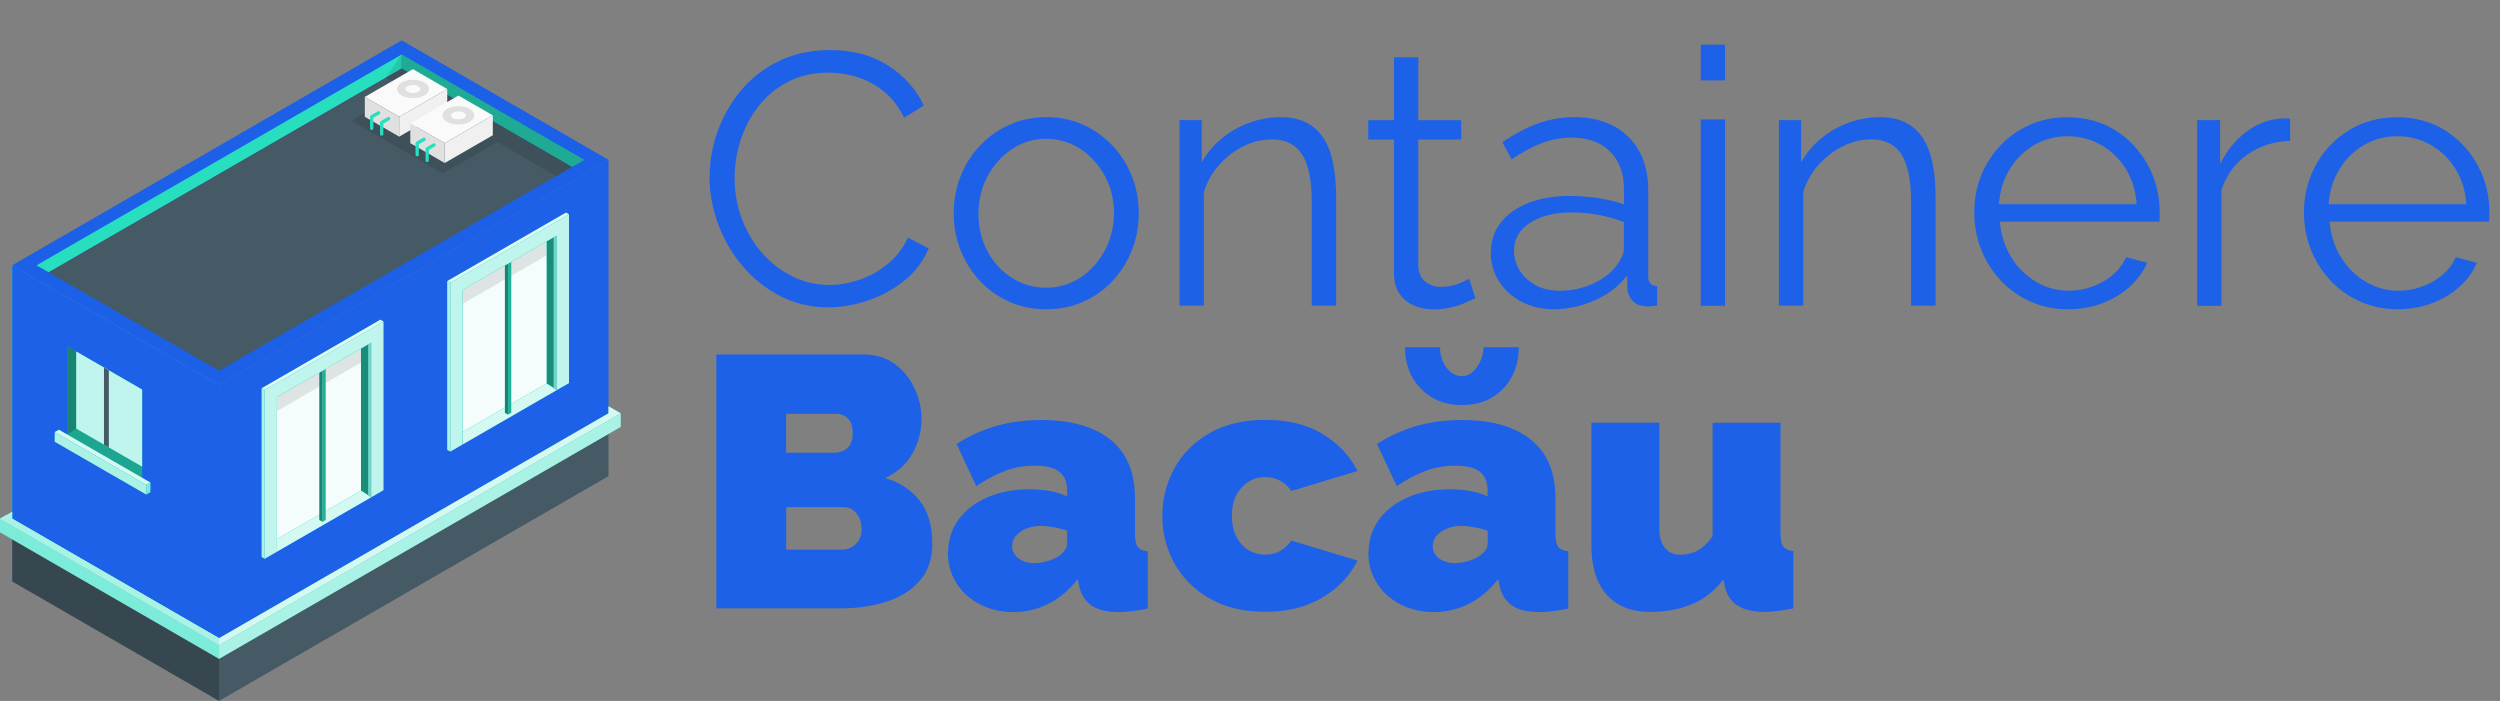 <?xml version="1.0" encoding="UTF-8"?> <svg xmlns="http://www.w3.org/2000/svg" id="Layer_2" data-name="Layer 2" width="272.67" height="76.45" viewBox="0 0 272.67 76.45"><rect x="0" y="0" width="272.67" height="76.45" fill="#808080" stroke="none"/><defs><style> .cls-1 { opacity: .7; } .cls-1, .cls-2, .cls-3, .cls-4, .cls-5, .cls-6, .cls-7, .cls-8, .cls-9, .cls-10, .cls-11, .cls-12, .cls-13, .cls-14, .cls-15, .cls-16, .cls-17, .cls-18 { stroke-width: 0px; } .cls-1, .cls-4, .cls-5, .cls-8, .cls-9, .cls-11 { fill: #fff; } .cls-2 { opacity: .1; } .cls-3, .cls-19 { opacity: .15; } .cls-4 { opacity: .8; } .cls-5 { opacity: .85; } .cls-6 { opacity: .25; } .cls-7, .cls-8, .cls-20 { opacity: .4; } .cls-7, .cls-15 { fill: #1c61e7; } .cls-9 { opacity: .95; } .cls-21 { opacity: .2; } .cls-11 { opacity: .6; } .cls-12 { fill: #27debf; } .cls-13 { fill: #455a64; } .cls-14 { fill: #37474f; } .cls-16 { fill: #e0e0e0; } .cls-17 { fill: #fafafa; } .cls-18 { fill: #f0f0f0; } </style></defs><g id="Building"><g id="Building-2" data-name="Building"><g id="Wall"><polygon class="cls-12" points="23.89 69.61 1.33 56.58 1.33 28.94 23.89 41.97 23.89 69.61"></polygon><polygon class="cls-15" points="23.89 69.61 1.33 56.58 1.33 28.94 23.89 41.97 23.89 69.61"></polygon><polygon class="cls-14" points="23.89 76.45 23.89 71.09 1.33 58.06 1.33 63.42 23.89 76.45"></polygon></g><g id="Wall-2" data-name="Wall"><polygon class="cls-15" points="23.89 69.61 66.37 45.08 66.37 17.44 23.89 41.97 23.89 69.61"></polygon><polygon class="cls-13" points="23.89 76.45 23.89 71.09 66.37 46.56 66.37 51.93 23.89 76.45"></polygon></g><g id="Cornice"><polyline class="cls-12" points="23.89 70.37 0 56.58 0 58.06 23.89 71.86 23.89 70.37"></polyline><polyline class="cls-8" points="23.89 70.37 0 56.58 0 58.06 23.89 71.86 23.89 70.37"></polyline><polygon class="cls-12" points="67.7 45.08 67.7 46.56 23.89 71.86 23.89 70.37 67.7 45.08"></polygon><polygon class="cls-11" points="67.7 45.08 67.7 46.56 23.89 71.86 23.89 70.37 67.7 45.08"></polygon><polygon class="cls-12" points="66.37 44.31 66.37 45.08 23.89 69.61 .66 56.19 0 56.58 23.9 70.37 67.7 45.08 66.37 44.31"></polygon><polygon class="cls-4" points="66.37 44.31 66.37 45.08 23.89 69.61 .66 56.19 0 56.58 23.9 70.37 67.7 45.08 66.37 44.31"></polygon><polygon class="cls-12" points="23.9 70.37 23.89 69.61 1.33 56.58 1.33 55.81 0 56.58 23.9 70.37"></polygon><polygon class="cls-11" points="23.9 70.37 23.89 69.61 1.33 56.58 1.33 55.81 0 56.58 23.9 70.37"></polygon></g><g id="Window"><polygon class="cls-12" points="7.33 37.77 7.33 47.39 15.5 52.11 15.5 42.49 7.33 37.77"></polygon><polygon class="cls-6" points="7.33 37.77 7.33 47.39 15.5 52.11 15.5 42.49 7.33 37.77"></polygon><polygon class="cls-12" points="8.31 46.74 15.5 50.89 15.5 42.49 8.31 38.34 8.31 46.74"></polygon><polygon class="cls-1" points="8.31 46.74 15.5 50.89 15.5 42.49 8.31 38.34 8.31 46.74"></polygon><g class="cls-21"><polygon class="cls-10" points="7.33 37.77 8.31 38.34 8.31 46.74 7.33 47.39 7.33 37.77"></polygon></g><g><polygon class="cls-12" points="16.4 52.63 6.42 46.87 5.97 47.13 15.96 52.89 16.4 52.63"></polygon><polygon class="cls-4" points="16.4 52.63 6.42 46.87 5.97 47.13 15.96 52.89 16.4 52.63"></polygon><polygon class="cls-12" points="15.96 52.89 15.96 53.94 5.97 48.18 5.97 47.13 15.96 52.89"></polygon><polygon class="cls-11" points="15.96 52.89 15.96 53.94 5.97 48.18 5.97 47.13 15.96 52.89"></polygon><polygon class="cls-12" points="16.4 52.63 16.4 53.68 15.96 53.94 15.96 52.89 16.4 52.63"></polygon><polygon class="cls-8" points="16.4 52.63 16.4 53.68 15.96 53.94 15.96 52.89 16.4 52.63"></polygon></g><polygon class="cls-13" points="11.87 48.8 11.87 40.39 11.34 40.09 11.34 48.5 11.87 48.8"></polygon></g><g id="Roof"><g><polygon id="Roof-2" data-name="Roof" class="cls-15" points="66.37 17.44 43.81 4.41 1.33 28.94 23.89 41.97 66.37 17.44"></polygon><polygon id="Roof-3" data-name="Roof" class="cls-7" points="66.37 17.44 43.81 4.41 1.33 28.94 23.89 41.97 66.37 17.44"></polygon></g><g><polygon class="cls-12" points="43.81 5.94 43.81 7.48 62.39 18.21 63.72 17.44 43.81 5.94"></polygon><polygon class="cls-3" points="43.81 5.94 43.81 7.48 62.39 18.21 63.72 17.44 43.81 5.94"></polygon><polygon class="cls-12" points="43.81 5.94 3.98 28.94 5.31 29.7 43.81 7.48 43.81 5.94"></polygon><polygon class="cls-13" points="62.39 18.21 43.81 7.48 5.31 29.7 23.89 40.43 62.39 18.21"></polygon><polygon class="cls-2" points="63.72 17.44 43.81 5.94 42.07 8.48 44.25 9.74 38.32 13.16 43.3 16.03 43.29 16.03 48.31 18.93 54.24 15.5 60.66 19.21 63.72 17.44"></polygon><g><g><polygon class="cls-17" points="45.04 7.54 48.78 9.71 43.54 12.74 39.79 10.57 45.04 7.54"></polygon><polygon class="cls-18" points="48.78 9.71 48.78 11.87 43.54 14.9 43.54 12.74 48.78 9.71"></polygon><polygon class="cls-16" points="39.79 10.57 39.79 12.74 43.54 14.9 43.54 12.74 39.79 10.57"></polygon><g><path class="cls-16" d="M46.27,8.99c.68.39.68,1.03,0,1.42-.68.39-1.78.39-2.46,0-.68-.39-.68-1.03,0-1.42.68-.39,1.78-.39,2.46,0Z"></path><path class="cls-17" d="M45.61,9.4c.32.17.32.44,0,.61-.32.17-.84.17-1.15,0-.32-.17-.32-.44,0-.61.32-.17.84-.17,1.15,0Z"></path></g></g><path class="cls-12" d="M41.63,14.8c.1,0,.18-.06.18-.13v-1.19l.66-.38c.09-.05.12-.16.07-.25-.05-.09-.16-.12-.25-.07l-.75.43c-.06.03-.09.09-.09.16v1.3c0,.07.08.13.18.13Z"></path><path class="cls-12" d="M40.54,14.17c.1,0,.18-.06.18-.13v-1.19l.66-.38c.09-.05.12-.16.07-.25-.05-.09-.16-.12-.25-.07l-.75.43c-.06.03-.09.09-.09.16v1.3c0,.08.08.13.18.13Z"></path></g><g><g><polygon class="cls-17" points="50 10.42 53.75 12.58 48.5 15.61 44.75 13.45 50 10.42"></polygon><polygon class="cls-18" points="53.75 12.58 53.75 14.75 48.5 17.78 48.5 15.61 53.75 12.58"></polygon><polygon class="cls-16" points="44.75 13.45 44.75 15.61 48.5 17.78 48.5 15.61 44.75 13.45"></polygon><g><path class="cls-16" d="M51.23,11.87c.68.39.68,1.03,0,1.42-.68.39-1.78.39-2.46,0-.68-.39-.68-1.03,0-1.42.68-.39,1.78-.39,2.46,0Z"></path><path class="cls-17" d="M50.58,12.28c.32.17.32.44,0,.61-.32.17-.84.17-1.15,0-.32-.17-.32-.44,0-.61.32-.17.84-.17,1.15,0Z"></path></g></g><path class="cls-12" d="M46.59,17.67c.1,0,.18-.06.18-.13v-1.19l.66-.38c.09-.05.12-.16.07-.25-.05-.09-.16-.12-.25-.07l-.75.43c-.06.03-.09.09-.09.16v1.3c0,.07.08.13.18.13Z"></path><path class="cls-12" d="M45.5,17.05c.1,0,.18-.06.18-.13v-1.19l.66-.38c.09-.05.12-.16.07-.25-.05-.09-.16-.12-.25-.07l-.75.43c-.06.03-.09.09-.09.16v1.3c0,.08.08.13.18.13Z"></path></g></g></g><g id="Balcony"><g id="Door"><g><g><polygon class="cls-12" points="40.15 37.56 40.15 54.04 30.2 59.78 30.2 43.31 40.15 37.56"></polygon><polygon class="cls-6" points="40.15 37.56 40.15 54.04 30.2 59.78 30.2 43.31 40.15 37.56"></polygon><g class="cls-19"><polygon class="cls-10" points="40.15 37.56 39.37 38.01 39.37 53.51 40.15 54.04 40.15 37.56"></polygon></g></g><g><polygon class="cls-12" points="39.37 53.51 40.49 54.23 30.2 60.17 30.2 58.8 39.37 53.51"></polygon><polygon class="cls-4" points="39.37 53.51 40.49 54.23 30.2 60.17 30.2 58.8 39.37 53.51"></polygon></g><g><polygon class="cls-12" points="39.37 53.51 30.2 58.8 30.2 43.31 39.37 38.01 39.37 53.51"></polygon><polygon class="cls-9" points="39.37 53.51 30.2 58.8 30.2 43.31 39.37 38.01 39.37 53.51"></polygon></g><polygon class="cls-2" points="39.37 38.01 39.37 39.55 30.2 44.84 30.2 43.31 39.37 38.01"></polygon><g><polygon class="cls-12" points="35.52 40.23 35.18 40.43 35.18 56.91 35.52 56.71 35.52 40.23"></polygon><g class="cls-21"><polygon class="cls-10" points="35.52 40.23 35.18 40.43 35.18 56.91 35.52 56.71 35.52 40.23"></polygon></g><polygon class="cls-12" points="35.18 40.43 35.18 56.91 34.83 56.71 34.83 40.63 35.18 40.43"></polygon><g class="cls-20"><polygon class="cls-10" points="35.18 40.43 35.18 56.91 34.83 56.71 34.83 40.63 35.18 40.43"></polygon></g></g></g><g><g><polygon class="cls-12" points="40.15 54.04 40.49 54.23 40.49 37.36 40.15 37.56 40.15 54.04"></polygon><polygon class="cls-8" points="40.15 54.04 40.49 54.23 40.49 37.36 40.15 37.56 40.15 54.04"></polygon><polygon class="cls-2" points="40.15 54.04 40.49 54.23 40.49 37.36 40.15 37.56 40.15 54.04"></polygon></g><g><polygon class="cls-12" points="40.49 54.23 41.82 53.46 41.82 35.07 28.87 42.54 28.87 60.94 30.2 60.17 30.2 43.31 40.49 37.36 40.49 54.23"></polygon><polygon class="cls-1" points="40.49 54.23 41.82 53.46 41.82 35.07 28.87 42.54 28.87 60.94 30.2 60.17 30.2 43.31 40.49 37.36 40.49 54.23"></polygon></g><g><polygon class="cls-12" points="41.82 35.07 28.87 42.54 28.54 42.35 41.49 34.87 41.82 35.07"></polygon><polygon class="cls-5" points="41.82 35.07 28.87 42.54 28.54 42.35 41.49 34.87 41.82 35.07"></polygon></g><g><polygon class="cls-12" points="28.87 60.94 28.87 42.54 28.54 42.35 28.54 60.75 28.87 60.94"></polygon><polyline class="cls-11" points="28.54 42.35 28.54 60.75 28.87 60.94 28.87 42.54"></polyline></g></g></g></g><g id="Balcony-2" data-name="Balcony"><g id="Door-2" data-name="Door"><g><g><polygon class="cls-12" points="60.39 25.87 60.39 42.35 50.44 48.1 50.44 31.62 60.39 25.87"></polygon><polygon class="cls-6" points="60.39 25.87 60.39 42.35 50.44 48.1 50.44 31.62 60.39 25.87"></polygon><g class="cls-19"><polygon class="cls-10" points="60.39 25.87 59.61 26.33 59.61 41.82 60.39 42.35 60.39 25.87"></polygon></g></g><g><polygon class="cls-12" points="59.61 41.82 60.73 42.54 50.44 48.48 50.44 47.11 59.61 41.82"></polygon><polygon class="cls-4" points="59.61 41.82 60.73 42.54 50.44 48.48 50.44 47.11 59.61 41.82"></polygon></g><g><polygon class="cls-12" points="59.61 41.82 50.44 47.11 50.44 31.62 59.61 26.33 59.61 41.82"></polygon><polygon class="cls-9" points="59.61 41.82 50.44 47.11 50.44 31.62 59.61 26.33 59.61 41.82"></polygon></g><polygon class="cls-2" points="59.61 26.33 59.61 27.86 50.44 33.15 50.44 31.62 59.61 26.33"></polygon><g><polygon class="cls-12" points="55.76 28.54 55.42 28.74 55.42 45.22 55.76 45.02 55.76 28.54"></polygon><g class="cls-21"><polygon class="cls-10" points="55.76 28.54 55.42 28.74 55.42 45.22 55.76 45.02 55.76 28.54"></polygon></g><polygon class="cls-12" points="55.42 28.74 55.42 45.22 55.07 45.02 55.07 28.94 55.42 28.74"></polygon><g class="cls-20"><polygon class="cls-10" points="55.42 28.74 55.42 45.22 55.07 45.02 55.07 28.94 55.42 28.74"></polygon></g></g></g><g><g><polygon class="cls-12" points="60.39 42.35 60.73 42.54 60.73 25.68 60.39 25.87 60.39 42.35"></polygon><polygon class="cls-8" points="60.39 42.35 60.73 42.54 60.73 25.68 60.39 25.87 60.39 42.35"></polygon><polygon class="cls-2" points="60.39 42.35 60.73 42.54 60.73 25.68 60.39 25.87 60.39 42.35"></polygon></g><g><polygon class="cls-12" points="60.73 42.54 62.06 41.78 62.06 23.38 49.11 30.85 49.11 49.25 50.44 48.48 50.44 31.62 60.73 25.68 60.73 42.54"></polygon><polygon class="cls-1" points="60.73 42.54 62.06 41.78 62.06 23.38 49.11 30.85 49.11 49.25 50.44 48.48 50.44 31.62 60.73 25.68 60.73 42.54"></polygon></g><g><polygon class="cls-12" points="62.06 23.38 49.11 30.85 48.78 30.66 61.73 23.19 62.06 23.38"></polygon><polygon class="cls-5" points="62.06 23.38 49.11 30.85 48.78 30.66 61.73 23.19 62.06 23.38"></polygon></g><g><polygon class="cls-12" points="49.11 49.25 49.11 30.85 48.78 30.66 48.78 49.06 49.11 49.25"></polygon><polyline class="cls-11" points="48.78 30.66 48.78 49.06 49.11 49.25 49.11 30.85"></polyline></g></g></g></g></g><g><path class="cls-15" d="M77.4,19.27c0-1.69.29-3.35.88-4.97s1.44-3.11,2.55-4.45c1.12-1.34,2.5-2.4,4.13-3.2,1.64-.79,3.5-1.19,5.58-1.19,2.47,0,4.58.57,6.34,1.7,1.75,1.13,3.05,2.58,3.88,4.35l-2.15,1.33c-.6-1.22-1.35-2.19-2.26-2.91-.91-.71-1.88-1.23-2.91-1.54-1.03-.31-2.05-.47-3.06-.47-1.66,0-3.13.33-4.41.99s-2.35,1.55-3.22,2.65c-.87,1.11-1.53,2.34-1.97,3.71-.44,1.37-.66,2.75-.66,4.15,0,1.53.26,3,.78,4.41.52,1.4,1.25,2.65,2.18,3.72.94,1.08,2.03,1.94,3.3,2.57,1.26.64,2.63.96,4.11.96,1.04,0,2.11-.18,3.2-.55,1.09-.36,2.11-.92,3.06-1.68.95-.75,1.71-1.73,2.28-2.93l2.26,1.17c-.57,1.38-1.46,2.55-2.65,3.51-1.2.96-2.53,1.69-4,2.18-1.47.49-2.91.74-4.31.74-1.9,0-3.64-.41-5.23-1.23-1.59-.82-2.96-1.91-4.11-3.28-1.16-1.36-2.05-2.9-2.67-4.6-.62-1.7-.94-3.43-.94-5.17Z"></path><path class="cls-15" d="M114.13,33.73c-1.48,0-2.84-.28-4.08-.83-1.23-.56-2.3-1.32-3.2-2.29-.9-.97-1.59-2.08-2.09-3.34-.49-1.25-.74-2.58-.74-3.98s.25-2.8.74-4.05c.49-1.25,1.2-2.37,2.11-3.34.91-.97,1.98-1.73,3.22-2.29,1.23-.56,2.58-.83,4.04-.83s2.79.28,4.02.83c1.22.56,2.29,1.32,3.2,2.29.91.97,1.61,2.08,2.11,3.34.49,1.25.74,2.6.74,4.05s-.25,2.72-.74,3.98c-.49,1.25-1.19,2.37-2.09,3.34-.9.97-1.96,1.73-3.2,2.29-1.24.56-2.58.83-4.04.83ZM106.72,23.34c0,1.5.33,2.86.99,4.08s1.55,2.19,2.67,2.9c1.12.71,2.35,1.06,3.71,1.06s2.59-.36,3.71-1.08c1.12-.72,2.01-1.71,2.69-2.96.68-1.25,1.01-2.63,1.01-4.12s-.34-2.83-1.01-4.06c-.68-1.24-1.57-2.22-2.69-2.94-1.12-.72-2.35-1.08-3.71-1.08s-2.59.37-3.71,1.12c-1.12.75-2.01,1.74-2.67,2.96s-.99,2.6-.99,4.12Z"></path><path class="cls-15" d="M145.72,33.34h-2.65v-11.28c0-2.38-.35-4.11-1.05-5.21-.7-1.1-1.81-1.65-3.31-1.65-1.04,0-2.07.25-3.08.75-1.01.5-1.9,1.19-2.67,2.05-.77.86-1.32,1.85-1.66,2.96v12.37h-2.65V13.1h2.42v4.61c.55-.98,1.26-1.84,2.15-2.58.88-.74,1.88-1.31,3-1.73,1.12-.41,2.27-.62,3.47-.62,1.12,0,2.07.21,2.85.62.78.41,1.4,1,1.87,1.76.47.76.81,1.68,1.01,2.75s.31,2.27.31,3.59v11.83Z"></path><path class="cls-15" d="M160.93,32.53c-.21.08-.53.22-.97.43-.44.21-.98.39-1.6.55-.62.16-1.3.23-2.03.23s-1.46-.14-2.13-.43c-.66-.29-1.19-.72-1.58-1.31-.39-.59-.58-1.31-.58-2.17v-14.61h-2.81v-2.11h2.81v-6.86h2.65v6.86h4.68v2.11h-4.68v13.87c.05.73.32,1.28.8,1.65.48.37,1.03.55,1.66.55.73,0,1.39-.12,1.99-.37.6-.25.96-.42,1.09-.53l.7,2.15Z"></path><path class="cls-15" d="M162.61,27.53c0-1.27.36-2.36,1.09-3.27.73-.92,1.74-1.63,3.02-2.13,1.29-.5,2.78-.76,4.47-.76.99,0,2.01.08,3.08.23,1.07.16,2.01.39,2.85.7v-1.71c0-1.71-.51-3.06-1.52-4.07-1.01-1.01-2.42-1.51-4.21-1.51-1.09,0-2.16.2-3.22.6-1.05.4-2.15.99-3.3,1.77l-1.01-1.87c1.33-.91,2.63-1.59,3.9-2.05,1.27-.45,2.57-.68,3.9-.68,2.5,0,4.47.71,5.93,2.13,1.46,1.42,2.18,3.39,2.18,5.89v9.34c0,.36.08.63.23.79.16.17.4.26.74.29v2.11c-.29.03-.53.05-.74.08-.21.03-.36.03-.47,0-.65-.03-1.14-.23-1.48-.62-.34-.39-.52-.81-.55-1.25l-.04-1.48c-.91,1.17-2.09,2.07-3.55,2.71-1.46.64-2.94.96-4.45.96-1.3,0-2.48-.28-3.53-.83-1.05-.56-1.87-1.3-2.46-2.25-.58-.94-.88-1.98-.88-3.12ZM176.22,29.08c.29-.36.51-.71.66-1.04.16-.33.23-.63.23-.89v-2.94c-.88-.33-1.8-.59-2.75-.77-.95-.18-1.9-.27-2.87-.27-1.9,0-3.43.37-4.6,1.12-1.17.75-1.76,1.77-1.76,3.05,0,.75.2,1.45.59,2.11.39.66.96,1.2,1.72,1.62.75.43,1.64.64,2.65.64,1.27,0,2.46-.24,3.57-.73s1.96-1.12,2.55-1.89Z"></path><path class="cls-15" d="M185.5,8.77v-3.9h2.65v3.9h-2.65ZM185.5,33.34V13.03h2.65v20.32h-2.65Z"></path><path class="cls-15" d="M211.09,33.34h-2.65v-11.28c0-2.38-.35-4.11-1.05-5.21-.7-1.1-1.81-1.65-3.31-1.65-1.04,0-2.07.25-3.08.75-1.02.5-1.91,1.19-2.67,2.05-.77.86-1.32,1.85-1.66,2.96v12.37h-2.65V13.1h2.42v4.61c.55-.98,1.26-1.84,2.15-2.58.88-.74,1.88-1.31,3-1.73,1.12-.41,2.28-.62,3.47-.62,1.12,0,2.07.21,2.85.62.78.41,1.4,1,1.87,1.76.47.76.81,1.68,1.02,2.75.21,1.07.31,2.27.31,3.59v11.83Z"></path><path class="cls-15" d="M225.52,33.73c-1.46,0-2.81-.28-4.06-.84-1.25-.56-2.33-1.32-3.24-2.29-.91-.97-1.62-2.09-2.13-3.36s-.76-2.63-.76-4.08c0-1.88.43-3.61,1.31-5.19.87-1.57,2.07-2.83,3.61-3.77,1.53-.94,3.28-1.41,5.23-1.41s3.75.48,5.25,1.43,2.67,2.21,3.53,3.78c.86,1.56,1.29,3.27,1.29,5.13v.6c0,.19-.01.34-.04.45h-17.39c.13,1.45.54,2.74,1.23,3.86.69,1.12,1.59,2.02,2.69,2.68,1.1.66,2.31.99,3.61.99s2.58-.34,3.76-1.01c1.18-.68,2.01-1.56,2.48-2.65l2.3.62c-.42.96-1.05,1.83-1.91,2.61-.86.78-1.87,1.38-3.02,1.81-1.16.43-2.4.64-3.72.64ZM218.03,22.27h15.01c-.1-1.47-.5-2.75-1.19-3.86-.69-1.11-1.59-1.98-2.69-2.6-1.11-.63-2.32-.95-3.65-.95s-2.54.32-3.63.95c-1.09.63-1.98,1.5-2.67,2.62-.69,1.12-1.09,2.4-1.19,3.84Z"></path><path class="cls-15" d="M249.78,15.37c-1.77.05-3.32.55-4.66,1.48s-2.28,2.22-2.83,3.86v12.64h-2.65V13.1h2.5v4.8c.7-1.43,1.63-2.59,2.79-3.47,1.16-.88,2.38-1.38,3.68-1.48.26-.03.49-.04.68-.04s.36.01.49.04v2.42Z"></path><path class="cls-15" d="M261.48,33.73c-1.46,0-2.81-.28-4.06-.84-1.25-.56-2.33-1.32-3.24-2.29-.91-.97-1.62-2.09-2.13-3.36s-.76-2.63-.76-4.08c0-1.88.43-3.61,1.31-5.19.87-1.57,2.07-2.83,3.61-3.77,1.53-.94,3.28-1.41,5.23-1.41s3.75.48,5.25,1.43,2.67,2.21,3.53,3.78c.86,1.56,1.29,3.27,1.29,5.13v.6c0,.19-.01.34-.04.45h-17.39c.13,1.45.54,2.74,1.23,3.86.69,1.12,1.59,2.02,2.69,2.68,1.1.66,2.31.99,3.61.99s2.58-.34,3.76-1.01c1.18-.68,2.01-1.56,2.48-2.65l2.3.62c-.42.96-1.05,1.83-1.91,2.61-.86.78-1.87,1.38-3.02,1.81-1.16.43-2.4.64-3.72.64ZM253.99,22.27h15.01c-.1-1.47-.5-2.75-1.19-3.86-.69-1.11-1.59-1.98-2.69-2.6-1.11-.63-2.32-.95-3.65-.95s-2.54.32-3.63.95c-1.09.63-1.98,1.5-2.67,2.62-.69,1.12-1.09,2.4-1.19,3.84Z"></path><path class="cls-15" d="M101.69,59.25c0,1.66-.45,3.02-1.35,4.06-.9,1.04-2.1,1.81-3.61,2.3-1.51.49-3.17.74-4.99.74h-13.61v-27.69h16.07c1.3,0,2.42.34,3.37,1.03.95.69,1.68,1.58,2.18,2.67.51,1.09.76,2.22.76,3.39,0,1.27-.33,2.51-.99,3.7-.66,1.2-1.66,2.09-2.98,2.69,1.59.47,2.84,1.29,3.76,2.46.92,1.17,1.38,2.72,1.38,4.64ZM85.74,45.13v4.25h5.19c.34,0,.66-.06.98-.18.31-.12.57-.33.78-.64s.31-.75.31-1.33c0-.52-.08-.93-.25-1.23-.17-.3-.39-.52-.66-.66-.27-.14-.58-.21-.92-.21h-5.42ZM93.97,57.69c0-.47-.08-.88-.25-1.23-.17-.35-.4-.63-.68-.84-.29-.21-.62-.31-1.01-.31h-6.28v4.64h6.01c.42,0,.79-.09,1.13-.27.34-.18.6-.44.8-.78.2-.34.29-.74.29-1.21Z"></path><path class="cls-15" d="M103.41,60.26c0-1.35.38-2.55,1.13-3.58.75-1.03,1.8-1.85,3.14-2.43,1.34-.59,2.87-.88,4.58-.88.81,0,1.57.06,2.28.19.71.13,1.33.33,1.85.58v-.62c0-.92-.28-1.61-.84-2.06-.56-.45-1.46-.67-2.71-.67-1.14,0-2.22.19-3.22.57-1,.38-2.05.93-3.14,1.66l-2.15-4.6c1.38-.88,2.83-1.54,4.35-1.97,1.52-.43,3.15-.64,4.89-.64,3.25,0,5.77.72,7.55,2.15,1.78,1.43,2.67,3.56,2.67,6.38v3.88c0,.69.1,1.16.31,1.43.21.27.57.43,1.09.48v6.24c-.6.13-1.16.23-1.7.29-.53.06-1.01.1-1.42.1-1.33,0-2.33-.24-3.02-.72-.69-.48-1.14-1.19-1.35-2.13l-.16-.74c-.91,1.17-1.96,2.06-3.16,2.67-1.2.61-2.47.92-3.82.92s-2.57-.28-3.67-.84c-1.09-.56-1.95-1.33-2.57-2.32-.62-.98-.94-2.09-.94-3.32ZM115.42,60.69c.29-.2.52-.41.7-.65.18-.23.27-.47.27-.72v-1.44c-.42-.15-.89-.27-1.42-.37-.53-.1-1.01-.15-1.42-.15-.88,0-1.63.21-2.24.63-.61.42-.92.95-.92,1.59,0,.34.1.66.31.94.21.28.49.5.86.66.36.16.78.24,1.25.24.44,0,.9-.07,1.38-.2.48-.14.89-.31,1.23-.53Z"></path><path class="cls-15" d="M138.04,66.73c-1.82,0-3.43-.28-4.82-.84-1.39-.56-2.57-1.34-3.53-2.32-.96-.98-1.69-2.1-2.18-3.36-.49-1.25-.74-2.57-.74-3.95,0-1.84.44-3.56,1.31-5.16s2.15-2.88,3.82-3.85c1.68-.97,3.72-1.46,6.14-1.46s4.55.52,6.24,1.56c1.69,1.04,2.95,2.38,3.78,4.02l-7.22,2.18c-.34-.49-.75-.87-1.23-1.13-.48-.26-1.02-.39-1.62-.39-.68,0-1.29.17-1.83.51s-.98.82-1.31,1.44c-.33.62-.49,1.39-.49,2.28s.16,1.63.49,2.27c.32.64.76,1.12,1.31,1.46.55.34,1.16.5,1.83.5.42,0,.79-.06,1.13-.18.34-.12.66-.29.96-.53.3-.23.55-.51.76-.82l7.22,2.18c-.55,1.09-1.29,2.05-2.24,2.89-.95.83-2.07,1.49-3.35,1.97s-2.76.72-4.43.72Z"></path><path class="cls-15" d="M149.27,60.26c0-1.35.38-2.55,1.13-3.58.75-1.03,1.8-1.85,3.14-2.43,1.34-.59,2.87-.88,4.58-.88.81,0,1.57.06,2.28.19.71.13,1.33.33,1.85.58v-.62c0-.92-.28-1.61-.84-2.06-.56-.45-1.46-.67-2.71-.67-1.14,0-2.22.19-3.22.57-1,.38-2.05.93-3.14,1.66l-2.15-4.6c1.38-.88,2.83-1.54,4.35-1.97,1.52-.43,3.15-.64,4.89-.64,3.25,0,5.77.72,7.55,2.15,1.78,1.43,2.67,3.56,2.67,6.38v3.88c0,.69.1,1.16.31,1.43.21.27.57.43,1.09.48v6.24c-.6.13-1.16.23-1.7.29-.53.06-1.01.1-1.42.1-1.33,0-2.33-.24-3.02-.72-.69-.48-1.14-1.19-1.35-2.13l-.16-.74c-.91,1.17-1.96,2.06-3.16,2.67-1.2.61-2.47.92-3.82.92s-2.57-.28-3.67-.84c-1.09-.56-1.95-1.33-2.57-2.32-.62-.98-.94-2.09-.94-3.32ZM159.45,41.03c.6,0,1.12-.3,1.58-.9.45-.6.72-1.35.8-2.26h3.82c0,1.85-.57,3.36-1.72,4.54s-2.64,1.77-4.48,1.77-3.31-.59-4.47-1.77c-1.16-1.18-1.74-2.7-1.74-4.54h3.82c0,.86.23,1.6.7,2.22.47.62,1.03.94,1.68.94ZM161.29,60.69c.29-.2.52-.41.7-.65.18-.23.27-.47.27-.72v-1.44c-.42-.15-.89-.27-1.42-.37-.53-.1-1.01-.15-1.42-.15-.88,0-1.63.21-2.24.63-.61.42-.92.95-.92,1.59,0,.34.1.66.31.94.21.28.49.5.86.66.36.16.78.24,1.25.24.44,0,.9-.07,1.38-.2.48-.14.89-.31,1.23-.53Z"></path><path class="cls-15" d="M173.57,59.42v-13.32h7.41v11.6c0,.87.2,1.55.6,2.05.4.5.96.75,1.66.75.39,0,.78-.05,1.17-.15s.79-.3,1.19-.59c.4-.3.8-.72,1.19-1.26v-12.39h7.41v12.09c0,.69.1,1.17.31,1.43.21.27.57.43,1.09.48v6.24c-.65.13-1.24.23-1.75.29-.52.06-.98.1-1.37.1-1.25,0-2.24-.23-2.96-.69-.73-.46-1.2-1.17-1.4-2.12l-.16-.73c-.96,1.26-2.11,2.16-3.45,2.71-1.34.55-2.85.83-4.54.83-2.05,0-3.63-.63-4.74-1.89-1.11-1.26-1.66-3.07-1.66-5.43Z"></path></g></g></svg> 